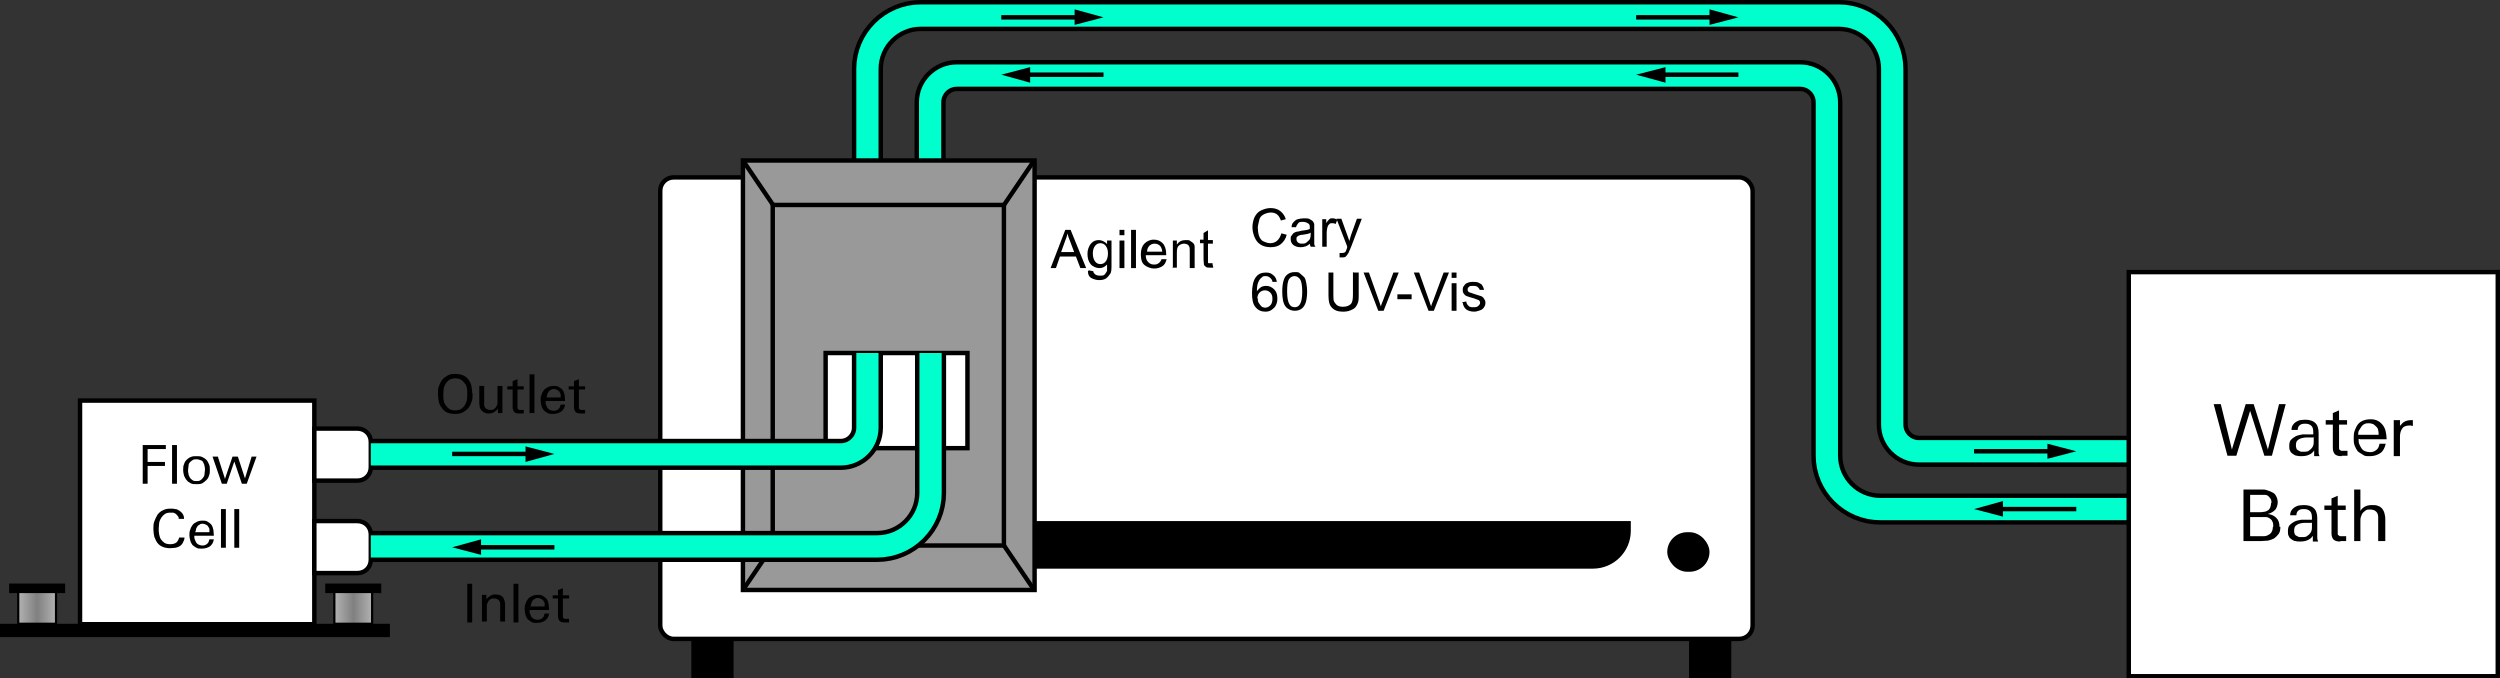 <?xml version="1.0" encoding="UTF-8"?>
<svg id="Layer_1" xmlns="http://www.w3.org/2000/svg" xmlns:xlink="http://www.w3.org/1999/xlink" version="1.1" viewBox="0 0 562.3 152.6">
  <rect x="0" y="0" width="562.3" height="152.6" fill="#333333" stroke="none"/>
  <!-- Generator: Adobe Illustrator 29.3.0, SVG Export Plug-In . SVG Version: 2.1.0 Build 146)  -->
  <defs>
    <style>
      .st0 {
        fill: #999;
      }

      .st0, .st1, .st2, .st3, .st4, .st5, .st6, .st7, .st8, .st9 {
        stroke-miterlimit: 10;
      }

      .st0, .st1, .st2, .st3, .st4, .st5, .st7, .st8, .st9 {
        stroke: #000;
      }

      .st1 {
        fill: url(#linear-gradient);
      }

      .st1, .st2, .st3 {
        stroke-width: .5px;
      }

      .st2 {
        fill: url(#linear-gradient1);
      }

      .st4 {
        fill: #fff;
      }

      .st5, .st6, .st7, .st9 {
        fill: none;
      }

      .st6 {
        stroke: #0fc;
        stroke-width: 5px;
      }

      .st7 {
        stroke-width: 7px;
      }

      .st9 {
        stroke-width: 3px;
      }
    </style>
    <linearGradient id="linear-gradient" x1="4.1" y1="136.4" x2="12.6" y2="136.4" gradientUnits="userSpaceOnUse">
      <stop offset="0" stop-color="#b3b3b3"/>
      <stop offset=".5" stop-color="gray"/>
      <stop offset="1" stop-color="#b3b3b3"/>
    </linearGradient>
    <linearGradient id="linear-gradient1" x1="75.2" x2="83.8" xlink:href="#linear-gradient"/>
  </defs>
  <g>
    <path class="st7" d="M479.2,101.5h-47.6c-3.3,0-6-2.7-6-6V15.5c0-6.6-5.4-12-12-12h-206.5c-6.6,0-12,5.4-12,12v63.5"/>
    <path class="st6" d="M479.2,101.5h-47.6c-3.3,0-6-2.7-6-6V15.5c0-6.6-5.4-12-12-12h-206.5c-6.6,0-12,5.4-12,12v63.5"/>
    <path class="st7" d="M209.2,79V23c0-3.3,2.7-6,6-6h189.7c3.3,0,6,2.7,6,6v79.5c0,6.6,5.4,12,12,12h56.3"/>
    <path class="st6" d="M209.2,79V23c0-3.3,2.7-6,6-6h189.7c3.3,0,6,2.7,6,6v79.5c0,6.6,5.4,12,12,12h56.3"/>
    <rect class="st4" x="478.8" y="61.2" width="83" height="90.9"/>
    <g>
      <path d="M511.2,102.5h-1.9l-3.2-10.1-3.1,10.1h-2l-3.1-11.6h1.6l2.5,10.2,3.1-10.2h1.8l3.2,10.2,2.5-10.2h1.5l-3.1,11.6Z"/>
      <path d="M520.5,102.5c0-.2,0-.4,0-.6s0-.4,0-.6c-.3.5-.7.8-1.2,1-.4.2-1,.3-1.6.3s-.7,0-1.1-.1c-.3,0-.6-.2-.9-.4-.3-.2-.5-.4-.6-.7-.2-.3-.2-.7-.2-1.1,0-.6.1-1.1.4-1.4s.7-.6,1.1-.8,1-.3,1.5-.4c.5,0,1.1,0,1.6,0s.3,0,.4,0c.1,0,.3,0,.4,0v-.5c0-.6-.1-1.1-.4-1.4-.3-.3-.7-.5-1.4-.5s-.9.1-1.2.3c-.3.2-.5.6-.5,1.1h-1.4c0-.4.1-.8.3-1.1.2-.3.4-.5.7-.7.3-.2.6-.3.9-.4.4,0,.7-.1,1.1-.1,1,0,1.8.2,2.3.7.5.4.8,1.2.8,2.2v3c0,.5,0,1,0,1.4,0,.4.1.7.2.9h-1.2ZM520.3,98.4c-.2,0-.3,0-.4,0h-.3c-.3,0-.7,0-1,0s-.7.1-1.1.2c-.3.1-.6.3-.8.5-.2.2-.3.6-.3,1s0,.5.1.7c0,.2.2.4.4.5.2.1.4.2.6.3.2,0,.4,0,.7,0,.5,0,.9,0,1.2-.3.3-.2.5-.4.7-.7.2-.3.3-.7.3-1.1,0-.4,0-.8,0-1.2Z"/>
      <path d="M526.7,102.6c-.7,0-1.1-.1-1.5-.4-.3-.3-.5-.8-.5-1.4v-5.3h-1.6v-1h1.6v-1.6l1.4-.6v2.2h1.8v1h-1.8v4.7c0,.2,0,.5,0,.6,0,.2,0,.3.2.4s.2.2.3.2c.1,0,.3,0,.6,0s.3,0,.4,0,.2,0,.4,0v1.1c-.4,0-.9,0-1.3,0Z"/>
      <path d="M530.5,98.7v.2c0,.4,0,.7.2,1.1.1.3.3.6.5.9.2.3.5.5.8.6s.7.2,1.1.2c.6,0,1-.2,1.4-.5s.6-.8.7-1.4h1.4c-.2.9-.6,1.7-1.2,2.1s-1.4.7-2.3.7-1.2,0-1.6-.3-.9-.5-1.2-.8c-.3-.4-.5-.8-.7-1.3-.2-.5-.2-1.1-.2-1.6s0-1.2.2-1.7c.2-.5.4-1,.7-1.4.3-.4.7-.7,1.2-.9.5-.2,1.1-.3,1.7-.3s1.2.1,1.7.4c.4.2.8.6,1.1,1s.5.9.6,1.4c.1.5.2,1.1.2,1.7h-5.9ZM535,97.8c0-.3,0-.7-.1-1,0-.3-.2-.6-.4-.8-.2-.2-.4-.4-.7-.6-.3-.1-.6-.2-1-.2s-.7,0-1,.2c-.3.1-.5.3-.7.6s-.3.5-.5.8-.2.6-.2,1h4.5Z"/>
      <path d="M542.4,95.7c-.1,0-.2,0-.4,0-.8,0-1.4.2-1.7.7-.3.4-.5,1-.5,1.8v4.4h-1.4v-5.7c0-.8,0-1.6,0-2.4h1.4v1.3c.4-.5.7-.8,1.1-1,.4-.2.9-.3,1.4-.3s.2,0,.2,0,.2,0,.2,0v1.3c-.1,0-.2,0-.3,0Z"/>
      <path d="M512.9,118.5c0,.7-.1,1.2-.4,1.6-.3.4-.6.7-1,1-.4.2-.9.4-1.4.5-.5,0-1,.1-1.6.1h-3.9v-11.6h4.1c.4,0,.9,0,1.3.2.4.1.8.3,1.2.5s.6.5.8.9c.2.4.3.8.3,1.3s-.2,1.3-.6,1.7c-.4.4-.9.7-1.6.9.8.1,1.4.4,1.9.9s.7,1.1.7,2ZM510.9,113.1c0-.3,0-.6-.2-.9-.1-.2-.3-.4-.5-.6s-.5-.3-.7-.3-.6,0-.9,0h-2.5v3.9h2.2c.3,0,.6,0,1-.1.3,0,.6-.2.8-.3s.4-.4.5-.6c.1-.3.2-.6.2-1ZM511.3,118.4c0-.4,0-.8-.2-1.1-.1-.3-.3-.5-.6-.7-.3-.2-.5-.3-.9-.3-.3,0-.7,0-1.1,0h-2.4v4.3h2c.4,0,.8,0,1.1,0,.4,0,.7-.1,1-.3.3-.1.6-.4.7-.6.2-.3.3-.7.3-1.1Z"/>
      <path d="M520.2,121.7c0-.2,0-.4,0-.6s0-.4,0-.6c-.3.5-.7.8-1.2,1-.4.2-1,.3-1.6.3s-.7,0-1.1-.1c-.3,0-.6-.2-.9-.4-.3-.2-.5-.4-.6-.7-.2-.3-.2-.7-.2-1.1,0-.6.1-1.1.4-1.4s.7-.6,1.1-.8,1-.3,1.5-.4c.5,0,1.1,0,1.6,0s.3,0,.4,0c.1,0,.3,0,.4,0v-.5c0-.6-.1-1.1-.4-1.4-.3-.3-.7-.5-1.4-.5s-.9.1-1.2.3c-.3.2-.5.6-.5,1.1h-1.4c0-.4.1-.8.3-1.1.2-.3.4-.5.7-.7.3-.2.6-.3.9-.4.4,0,.7-.1,1.1-.1,1,0,1.8.2,2.3.7.5.4.8,1.2.8,2.2v3c0,.5,0,1,0,1.4,0,.4.1.7.2.9h-1.2ZM519.9,117.6c-.2,0-.3,0-.4,0h-.3c-.3,0-.7,0-1,0s-.7.1-1.1.2c-.3.1-.6.3-.8.5-.2.2-.3.6-.3,1s0,.5.1.7c0,.2.2.4.4.5.2.1.4.2.6.3.2,0,.4,0,.7,0,.5,0,.9,0,1.2-.3.3-.2.5-.4.7-.7.2-.3.3-.7.3-1.1,0-.4,0-.8,0-1.2Z"/>
      <path d="M526.4,121.8c-.7,0-1.1-.1-1.5-.4-.3-.3-.5-.8-.5-1.4v-5.3h-1.6v-1h1.6v-1.6l1.4-.6v2.2h1.8v1h-1.8v4.7c0,.2,0,.5,0,.6,0,.2,0,.3.2.4s.2.2.3.2c.1,0,.3,0,.6,0s.3,0,.4,0,.2,0,.4,0v1.1c-.4,0-.9,0-1.3,0Z"/>
      <path d="M534.9,121.7v-4.5c0-.4,0-.7,0-1,0-.3-.1-.6-.2-.8s-.3-.4-.6-.6c-.3-.1-.6-.2-1-.2s-.8,0-1,.2c-.3.2-.5.4-.7.6-.2.3-.3.6-.4.9s-.1.7-.1,1.1v4.3h-1.4v-11.6h1.4v4.8c.3-.5.7-.8,1.1-1,.4-.2.9-.3,1.5-.3s1,0,1.4.2c.4.1.7.4.9.6.2.3.4.6.5,1,.1.4.2.8.2,1.3v5h-1.4Z"/>
    </g>
  </g>
  <g>
    <rect class="st4" x="148.5" y="39.9" width="245.7" height="103.8" rx="3" ry="3"/>
    <rect class="st8" x="156" y="144.2" width="8.5" height="7.9"/>
    <rect class="st8" x="380.4" y="144.2" width="8.5" height="7.9"/>
    <rect class="st0" x="167.1" y="36.1" width="65.6" height="96.6"/>
    <path class="st8" d="M358.3,127.4h-125.2v-9.7h133.2v1.7c0,4.4-3.6,8-8,8Z"/>
    <rect class="st8" x="375.5" y="120.2" width="8.5" height="7.9" rx="4" ry="4"/>
    <g>
      <path d="M288.3,52.5l1.1.3c-.2.9-.7,1.6-1.3,2.1s-1.4.7-2.3.7-1.7-.2-2.3-.6-1-.9-1.3-1.6-.5-1.5-.5-2.3.2-1.7.5-2.3.8-1.2,1.5-1.5,1.3-.5,2.1-.5,1.6.2,2.2.7,1,1.1,1.2,1.8l-1.1.3c-.2-.6-.5-1.1-.9-1.4s-.9-.4-1.4-.4-1.2.2-1.7.5-.8.7-.9,1.3-.3,1.1-.3,1.6.1,1.4.3,1.9.5,1,1,1.2.9.4,1.5.4,1.2-.2,1.6-.6.7-.9.9-1.6Z"/>
      <path d="M294.8,54.7c-.4.3-.8.6-1.1.7s-.7.2-1.2.2c-.7,0-1.2-.2-1.6-.5s-.6-.8-.6-1.3,0-.6.2-.8.3-.5.5-.6.5-.3.8-.3c.2,0,.5-.1.9-.2.9-.1,1.5-.2,1.9-.4,0-.1,0-.2,0-.3,0-.4,0-.7-.3-.9-.3-.2-.7-.4-1.2-.4s-.9,0-1.1.3-.4.5-.5.9h-1c0-.6.2-.9.5-1.2s.5-.5.9-.6.9-.2,1.4-.2,1,0,1.3.2.6.3.7.5.3.4.3.7c0,.2,0,.5,0,1v1.4c0,1,0,1.6,0,1.9s.1.5.3.7h-1.1c-.1-.2-.2-.5-.2-.8ZM294.7,52.4c-.4.2-1,.3-1.7.4-.4,0-.7.1-.9.2s-.3.2-.4.3-.1.3-.1.5c0,.3.1.5.3.7s.5.3.9.3.8,0,1.1-.3.5-.4.7-.7c.1-.2.2-.6.2-1.1v-.4Z"/>
      <path d="M297.4,55.5v-6.2h.9v.9c.2-.4.5-.7.7-.9s.4-.2.7-.2c.4,0,.7.1,1.1.3l-.4,1c-.3-.2-.5-.2-.8-.2s-.4,0-.6.2-.3.3-.4.6c-.1.4-.2.8-.2,1.2v3.3h-1.1Z"/>
      <path d="M301.3,57.9v-1c.1,0,.3,0,.5,0s.4,0,.6-.1.3-.2.3-.3c0-.1.2-.4.3-.8,0,0,0-.1,0-.3l-2.4-6.2h1.1l1.3,3.6c.2.5.3.9.5,1.4.1-.5.3-1,.4-1.4l1.3-3.6h1.1l-2.4,6.3c-.3.7-.5,1.2-.6,1.4-.2.3-.4.6-.6.8s-.5.2-.9.2-.4,0-.7-.1Z"/>
      <path d="M287.2,63.4h-1c0-.3-.2-.6-.4-.8-.3-.3-.6-.5-1.1-.5s-.6,0-.9.3c-.3.2-.6.6-.8,1.1s-.3,1.1-.3,2c.3-.4.6-.7.9-.9s.8-.3,1.2-.3c.7,0,1.3.3,1.8.8s.7,1.2.7,2-.1,1-.3,1.5-.6.8-1,1.1-.9.4-1.4.4c-.9,0-1.6-.3-2.2-1s-.8-1.7-.8-3.2.3-2.9.9-3.6c.5-.7,1.3-1,2.2-1s1.2.2,1.7.6.7.9.8,1.6ZM282.9,67.1c0,.4,0,.7.2,1s.4.6.6.8.6.3.9.3c.4,0,.8-.2,1.1-.5s.5-.8.5-1.5-.2-1.1-.5-1.4-.7-.5-1.2-.5-.9.2-1.2.5-.5.8-.5,1.3Z"/>
      <path d="M288.4,65.6c0-1,.1-1.8.3-2.5s.5-1.1.9-1.4.9-.5,1.6-.5.9,0,1.2.3.6.5.9.8.4.8.5,1.3.2,1.2.2,2-.1,1.8-.3,2.4-.5,1.1-.9,1.4-.9.5-1.6.5-1.5-.3-2-.9c-.6-.7-.8-1.9-.8-3.5ZM289.5,65.6c0,1.4.2,2.3.5,2.8s.7.7,1.2.7.9-.2,1.2-.7.5-1.4.5-2.8-.2-2.4-.5-2.8-.7-.7-1.2-.7-.9.2-1.2.6c-.4.5-.5,1.5-.5,2.9Z"/>
      <path d="M304.5,61.3h1.1v5c0,.9,0,1.5-.3,2.1s-.5.9-1.1,1.2-1.2.5-2,.5-1.5-.1-2-.4-.9-.7-1.1-1.2-.3-1.2-.3-2.2v-5h1.1v5c0,.7,0,1.3.2,1.6s.4.6.7.8.8.3,1.2.3c.8,0,1.4-.2,1.8-.6s.5-1.1.5-2.2v-5Z"/>
      <path d="M310,69.9l-3.3-8.6h1.2l2.2,6.2c.2.5.3,1,.5,1.4.1-.5.3-.9.5-1.4l2.3-6.2h1.2l-3.4,8.6h-1.2Z"/>
      <path d="M314.3,67.3v-1.1h3.2v1.1h-3.2Z"/>
      <path d="M321.3,69.9l-3.3-8.6h1.2l2.2,6.2c.2.5.3,1,.5,1.4.1-.5.3-.9.5-1.4l2.3-6.2h1.2l-3.4,8.6h-1.2Z"/>
      <path d="M326.5,62.5v-1.2h1.1v1.2h-1.1ZM326.5,69.9v-6.2h1.1v6.2h-1.1Z"/>
      <path d="M328.8,68l1-.2c0,.4.2.7.5,1s.6.3,1.1.3.8,0,1.1-.3.4-.4.4-.7-.1-.4-.3-.6c-.1,0-.5-.2-1.1-.4-.8-.2-1.3-.4-1.6-.5s-.5-.3-.7-.6-.2-.5-.2-.8,0-.5.2-.8.3-.4.5-.6c.2-.1.4-.2.7-.3s.6-.1.9-.1c.5,0,.9,0,1.3.2s.6.3.8.6.3.6.4,1h-1c0-.2-.2-.4-.4-.6s-.5-.3-1-.3-.8,0-1,.2-.3.3-.3.6,0,.3.1.4c0,.1.2.2.4.3.1,0,.4.1.9.3.7.2,1.3.4,1.6.5s.5.3.7.6.3.5.3.9-.1.7-.3,1-.5.6-.9.7-.8.3-1.3.3c-.8,0-1.4-.2-1.8-.5s-.7-.8-.8-1.5Z"/>
    </g>
    <g>
      <path d="M236.3,60.3l3.3-8.6h1.2l3.5,8.6h-1.3l-1-2.6h-3.6l-.9,2.6h-1.2ZM238.7,56.7h2.9l-.9-2.4c-.3-.7-.5-1.3-.6-1.8-.1.6-.3,1.1-.5,1.6l-.9,2.5Z"/>
      <path d="M244.9,60.8l1,.2c0,.3.2.5.4.7.3.2.6.3,1.1.3s.9,0,1.1-.3.4-.5.5-.8c0-.2,0-.7,0-1.4-.5.5-1,.8-1.7.8s-1.5-.3-2-.9-.7-1.4-.7-2.2.1-1.1.3-1.6.5-.9.9-1.2.9-.4,1.4-.4,1.3.3,1.8.9v-.8h1v5.4c0,1,0,1.7-.3,2.1s-.5.7-.9,1-1,.4-1.6.4-1.3-.2-1.8-.5-.7-.8-.7-1.5ZM245.8,57c0,.8.2,1.4.5,1.8s.7.6,1.2.6.9-.2,1.2-.6.5-1,.5-1.8-.2-1.3-.5-1.7-.7-.6-1.2-.6-.9.2-1.2.6-.5.9-.5,1.7Z"/>
      <path d="M251.8,52.9v-1.2h1.1v1.2h-1.1ZM251.8,60.3v-6.2h1.1v6.2h-1.1Z"/>
      <path d="M254.4,60.3v-8.6h1.1v8.6h-1.1Z"/>
      <path d="M261.3,58.3h1.1c-.2.8-.5,1.3-1,1.6s-1.1.5-1.8.5-1.6-.3-2.2-.8-.8-1.3-.8-2.4.3-1.9.8-2.4,1.2-.9,2.1-.9,1.5.3,2,.8.8,1.4.8,2.4,0,.2,0,.3h-4.6c0,.7.2,1.2.6,1.6s.8.5,1.3.5.7-.1,1-.3.5-.5.7-1ZM257.9,56.6h3.5c0-.5-.2-.9-.4-1.2-.3-.4-.8-.6-1.3-.6s-.9.2-1.2.5-.5.8-.5,1.3Z"/>
      <path d="M263.8,60.3v-6.2h.9v.9c.5-.7,1.1-1,2-1s.7,0,1,.2.5.3.7.5.3.5.3.8c0,.2,0,.5,0,1v3.8h-1.1v-3.8c0-.4,0-.8-.1-1s-.2-.4-.4-.5-.5-.2-.7-.2c-.4,0-.8.1-1.2.4s-.5.8-.5,1.6v3.4h-1.1Z"/>
      <path d="M272.7,59.3l.2.9c-.3,0-.6,0-.8,0-.4,0-.7,0-.9-.2s-.4-.3-.4-.5-.1-.6-.1-1.2v-3.6h-.8v-.8h.8v-1.5l1-.6v2.2h1.1v.8h-1.1v3.6c0,.3,0,.5,0,.6s0,.2.2.2.2,0,.4,0,.3,0,.5,0Z"/>
    </g>
    <line class="st5" x1="167.1" y1="36.1" x2="232.6" y2="132.7"/>
    <line class="st5" x1="232.6" y1="36.1" x2="167.1" y2="132.7"/>
    <rect class="st0" x="173.8" y="46.1" width="52" height="76.6"/>
    <rect class="st4" x="185.7" y="79.4" width="31.9" height="21.4"/>
  </g>
  <g>
    <rect class="st4" x="18" y="90.1" width="52.7" height="50.3"/>
    <g>
      <path d="M33.2,101v2.9h3.9v.9h-3.9v4h-1.1v-8.7h5.2v.9h-4.1Z"/>
      <path d="M38.7,108.8v-8.7h1.1v8.7h-1.1Z"/>
      <path d="M47.2,105.7c0,.4,0,.9-.2,1.3-.1.4-.3.7-.6,1s-.6.5-.9.7c-.4.2-.8.2-1.3.2s-.9,0-1.3-.2c-.4-.2-.7-.4-.9-.7-.3-.3-.4-.6-.6-1-.1-.4-.2-.8-.2-1.3s0-.9.2-1.3c.1-.4.3-.7.6-1,.3-.3.6-.5.9-.6.4-.2.8-.2,1.3-.2s.9,0,1.3.2c.4.2.7.4.9.6.3.3.4.6.6,1s.2.8.2,1.3ZM46.1,105.7c0-.3,0-.6-.1-.9,0-.3-.2-.5-.3-.8s-.3-.4-.6-.5-.5-.2-.9-.2-.6,0-.9.2-.4.3-.6.5-.3.5-.3.8c0,.3-.1.6-.1.9s0,.6.1.9c0,.3.2.6.3.8s.3.4.6.6.5.2.9.2.6,0,.9-.2c.2-.1.4-.3.6-.6.2-.2.3-.5.3-.8,0-.3.1-.6.1-.9Z"/>
      <path d="M55.4,108.8h-1l-1.7-5-1.7,5h-1.1l-2.1-6.1h1.2l1.6,5,1.7-5h1.2l1.6,4.9,1.5-4.9h1.1l-2.2,6.1Z"/>
      <path d="M41.2,122c-.2.3-.4.6-.7.8-.3.2-.6.3-1,.4-.4,0-.7.1-1.2.1-.7,0-1.2-.1-1.7-.3-.5-.2-.9-.5-1.2-.9-.3-.4-.5-.9-.7-1.4-.1-.5-.2-1.1-.2-1.7s0-1.2.2-1.7c.2-.5.4-1,.7-1.5.3-.4.7-.8,1.2-1,.5-.3,1.1-.4,1.7-.4s.7,0,1.1.1c.4,0,.7.2,1,.4s.5.4.7.7c.2.3.3.7.3,1.1h-1.2c0-.2,0-.5-.2-.6-.1-.2-.3-.3-.4-.5-.2-.1-.4-.2-.6-.3-.2,0-.4,0-.7,0-.5,0-.9.1-1.2.3-.3.2-.6.5-.8.8-.2.3-.4.7-.5,1.2,0,.4-.1.9-.1,1.3s0,.8.1,1.3.2.8.4,1.1.5.6.8.8.8.3,1.3.3,1-.1,1.4-.4c.3-.3.5-.7.6-1.1h1.2c0,.5-.2.8-.4,1.2Z"/>
      <path d="M43.7,120.4h0c0,.4,0,.7.1.9s.2.5.3.7c.2.2.3.4.6.5.2.1.5.2.8.2.4,0,.8-.1,1.1-.4.3-.2.4-.6.5-1h1c-.1.7-.4,1.2-.9,1.6-.5.3-1.1.5-1.8.5s-.9,0-1.2-.2c-.3-.1-.6-.4-.9-.6-.2-.3-.4-.6-.5-1-.1-.4-.2-.8-.2-1.2s0-.9.2-1.3c.1-.4.3-.7.5-1s.5-.5.9-.7c.4-.2.8-.3,1.3-.3s.9,0,1.3.3c.3.2.6.4.8.7.2.3.3.7.4,1.1,0,.4.1.8.1,1.3h-4.4ZM47.1,119.7c0-.2,0-.5,0-.7,0-.2-.2-.4-.3-.6-.1-.2-.3-.3-.5-.4-.2-.1-.4-.2-.7-.2s-.5,0-.7.2c-.2.1-.4.2-.5.4s-.3.4-.3.6c0,.2-.1.5-.2.7h3.4Z"/>
      <path d="M49.7,123.2v-8.7h1.1v8.7h-1.1Z"/>
      <path d="M52.7,123.2v-8.7h1.1v8.7h-1.1Z"/>
    </g>
    <line class="st9" x1="87.7" y1="141.8" y2="141.8"/>
    <rect class="st1" x="4.1" y="132.4" width="8.5" height="7.9"/>
    <polyline class="st3" points="2.3 133.4 2.3 131.5 14.4 131.5 14.4 133.4"/>
    <rect class="st2" x="75.2" y="132.4" width="8.5" height="7.9"/>
    <polyline class="st3" points="73.4 133.4 73.4 131.5 85.5 131.5 85.5 133.4"/>
    <path class="st4" d="M70.7,96.4h9.7c1.7,0,3,1.3,3,3v5.7c0,1.7-1.3,3-3,3h-9.7v-11.7h0Z"/>
    <path class="st4" d="M70.7,117.2h9.7c1.7,0,3,1.3,3,3v5.7c0,1.7-1.3,3-3,3h-9.7v-11.7h0Z"/>
  </g>
  <path class="st7" d="M195.1,79.4v16.8c0,3.3-2.7,6-6,6h-105.7"/>
  <path class="st6" d="M195.1,79.4v16.8c0,3.3-2.7,6-6,6h-105.7"/>
  <path class="st7" d="M209.3,79.4v31.5c0,6.6-5.4,12-12,12h-114.3"/>
  <path class="st6" d="M209.3,79.4v31.5c0,6.6-5.4,12-12,12h-113.9"/>
  <g>
    <line class="st5" x1="124.7" y1="123.1" x2="107.1" y2="123.1"/>
    <polygon points="108.2 121.3 101.7 123.1 108.2 124.8 108.2 121.3"/>
  </g>
  <g>
    <line class="st5" x1="101.7" y1="102.1" x2="119.4" y2="102.1"/>
    <polygon points="118.2 103.9 124.7 102.1 118.2 100.4 118.2 103.9"/>
  </g>
  <g>
    <line class="st5" x1="248.2" y1="16.8" x2="230.5" y2="16.8"/>
    <polygon points="231.7 15.1 225.2 16.8 231.7 18.6 231.7 15.1"/>
  </g>
  <g>
    <line class="st5" x1="225.2" y1="3.9" x2="242.8" y2="3.9"/>
    <polygon points="241.7 5.6 248.2 3.9 241.7 2.1 241.7 5.6"/>
  </g>
  <g>
    <line class="st5" x1="391" y1="16.8" x2="373.4" y2="16.8"/>
    <polygon points="374.6 15.1 368 16.8 374.6 18.6 374.6 15.1"/>
  </g>
  <g>
    <line class="st5" x1="368" y1="3.9" x2="385.7" y2="3.9"/>
    <polygon points="384.5 5.6 391 3.9 384.5 2.1 384.5 5.6"/>
  </g>
  <g>
    <line class="st5" x1="467" y1="114.5" x2="449.3" y2="114.5"/>
    <polygon points="450.5 112.7 444 114.5 450.5 116.2 450.5 112.7"/>
  </g>
  <g>
    <line class="st5" x1="444" y1="101.5" x2="461.7" y2="101.5"/>
    <polygon points="460.5 103.2 467 101.5 460.5 99.8 460.5 103.2"/>
  </g>
  <g>
    <path d="M105.1,140v-8.7h1.1v8.7h-1.1Z"/>
    <path d="M112.5,140v-3.4c0-.3,0-.5,0-.8,0-.2,0-.4-.2-.6,0-.2-.2-.3-.4-.4-.2-.1-.4-.2-.8-.2s-.6,0-.8.2c-.2.1-.4.3-.5.5s-.2.5-.3.7c0,.3,0,.6,0,.8v3h-1.1v-4.5c0-.1,0-.3,0-.4,0-.1,0-.3,0-.4,0-.1,0-.3,0-.4s0-.2,0-.3h1v1c.3-.4.6-.6.9-.8.3-.2.7-.3,1.1-.3.8,0,1.4.2,1.7.6.3.4.5,1,.5,1.7v3.8h-1.1Z"/>
    <path d="M115.5,140v-8.7h1.1v8.7h-1.1Z"/>
    <path d="M119.1,137.1h0c0,.4,0,.7.1.9s.2.5.3.7c.2.2.3.4.6.5.2.1.5.2.8.2.4,0,.8-.1,1.1-.4.3-.2.4-.6.5-1h1c-.1.7-.4,1.2-.9,1.6-.5.3-1.1.5-1.8.5s-.9,0-1.2-.2c-.3-.1-.6-.4-.9-.6-.2-.3-.4-.6-.5-1-.1-.4-.2-.8-.2-1.2s0-.9.2-1.3c.1-.4.3-.7.5-1s.5-.5.9-.7c.4-.2.8-.3,1.3-.3s.9,0,1.3.3c.3.2.6.4.8.7.2.3.3.7.4,1.1,0,.4.1.8.1,1.3h-4.4ZM122.5,136.4c0-.2,0-.5,0-.7,0-.2-.2-.4-.3-.6-.1-.2-.3-.3-.5-.4-.2-.1-.4-.2-.7-.2s-.5,0-.7.2c-.2.1-.4.2-.5.4-.1.2-.3.4-.3.6,0,.2-.1.5-.2.7h3.4Z"/>
    <path d="M127,140c-.5,0-.9-.1-1.1-.3-.2-.2-.4-.6-.4-1.1v-4h-1.2v-.7h1.2v-1.2l1.1-.4v1.6h1.4v.7h-1.4v3.6c0,.2,0,.3,0,.5,0,.1,0,.2.1.3,0,0,.1.1.3.2.1,0,.3,0,.4,0s.2,0,.3,0c0,0,.2,0,.3,0v.8c-.3,0-.7,0-1,0Z"/>
  </g>
  <g>
    <path d="M106.3,88.5c0,.6,0,1.2-.2,1.8-.2.6-.4,1-.7,1.4-.3.4-.7.7-1.2,1s-1.1.4-1.8.4-1.3-.1-1.8-.3c-.5-.2-.9-.6-1.2-1s-.6-.9-.7-1.4-.2-1.1-.2-1.8,0-1.2.2-1.7c.2-.5.4-1,.7-1.4.3-.4.7-.7,1.2-1s1.1-.4,1.7-.4,1.3.1,1.8.3c.5.2.9.5,1.2.9.3.4.6.9.7,1.4.1.5.2,1.1.2,1.8ZM105.1,88.6c0-.4,0-.9-.1-1.3,0-.4-.2-.8-.5-1.1-.2-.3-.5-.6-.8-.8-.4-.2-.8-.3-1.3-.3s-.9.1-1.3.3c-.3.2-.6.5-.8.8-.2.3-.4.7-.5,1.2,0,.4-.1.9-.1,1.3s0,.9.1,1.3c0,.4.2.8.5,1.2s.5.6.8.8c.3.2.8.3,1.3.3s.9-.1,1.3-.3c.3-.2.6-.5.8-.8s.4-.7.5-1.2.1-.9.1-1.3Z"/>
    <path d="M112,92.9v-1c-.3.4-.6.6-.9.8-.3.2-.7.3-1.1.3s-.7,0-1-.2c-.3-.1-.5-.3-.7-.5s-.3-.5-.4-.7c0-.3-.1-.6-.1-1v-3.8h1.1v3.4c0,.3,0,.5,0,.8,0,.2,0,.5.2.6,0,.2.2.3.4.4.2.1.4.2.8.2s.6,0,.8-.2c.2-.1.4-.3.5-.5s.2-.4.3-.7c0-.3,0-.5,0-.8v-3.2h1.1v4.5c0,.5,0,1,0,1.6h-1Z"/>
    <path d="M116.8,93c-.5,0-.9-.1-1.1-.3-.2-.2-.4-.6-.4-1.1v-4h-1.2v-.7h1.2v-1.2l1.1-.4v1.6h1.4v.7h-1.4v3.6c0,.2,0,.3,0,.5,0,.1,0,.2.1.3,0,0,.1.1.3.2.1,0,.3,0,.4,0s.2,0,.3,0c0,0,.2,0,.3,0v.8c-.3,0-.7,0-1,0Z"/>
    <path d="M119.1,92.9v-8.7h1.1v8.7h-1.1Z"/>
    <path d="M122.7,90.1h0c0,.4,0,.7.1.9s.2.5.3.7c.2.2.3.4.6.5.2.1.5.2.8.2.4,0,.8-.1,1.1-.4.3-.2.4-.6.5-1h1c-.1.7-.4,1.2-.9,1.6-.5.3-1.1.5-1.8.5s-.9,0-1.2-.2c-.3-.1-.6-.4-.9-.6-.2-.3-.4-.6-.5-1-.1-.4-.2-.8-.2-1.2s0-.9.2-1.3c.1-.4.3-.7.5-1s.5-.5.9-.7c.4-.2.8-.3,1.3-.3s.9,0,1.3.3c.3.2.6.4.8.7.2.3.3.7.4,1.1,0,.4.1.8.1,1.3h-4.4ZM126.1,89.4c0-.2,0-.5,0-.7,0-.2-.2-.4-.3-.6-.1-.2-.3-.3-.5-.4-.2-.1-.4-.2-.7-.2s-.5,0-.7.2c-.2.1-.4.2-.5.4-.1.2-.3.4-.3.6,0,.2-.1.5-.2.7h3.4Z"/>
    <path d="M130.6,93c-.5,0-.9-.1-1.1-.3-.2-.2-.4-.6-.4-1.1v-4h-1.2v-.7h1.2v-1.2l1.1-.4v1.6h1.4v.7h-1.4v3.6c0,.2,0,.3,0,.5,0,.1,0,.2.1.3,0,0,.1.1.3.2.1,0,.3,0,.4,0s.2,0,.3,0c0,0,.2,0,.3,0v.8c-.3,0-.7,0-1,0Z"/>
  </g>
</svg>